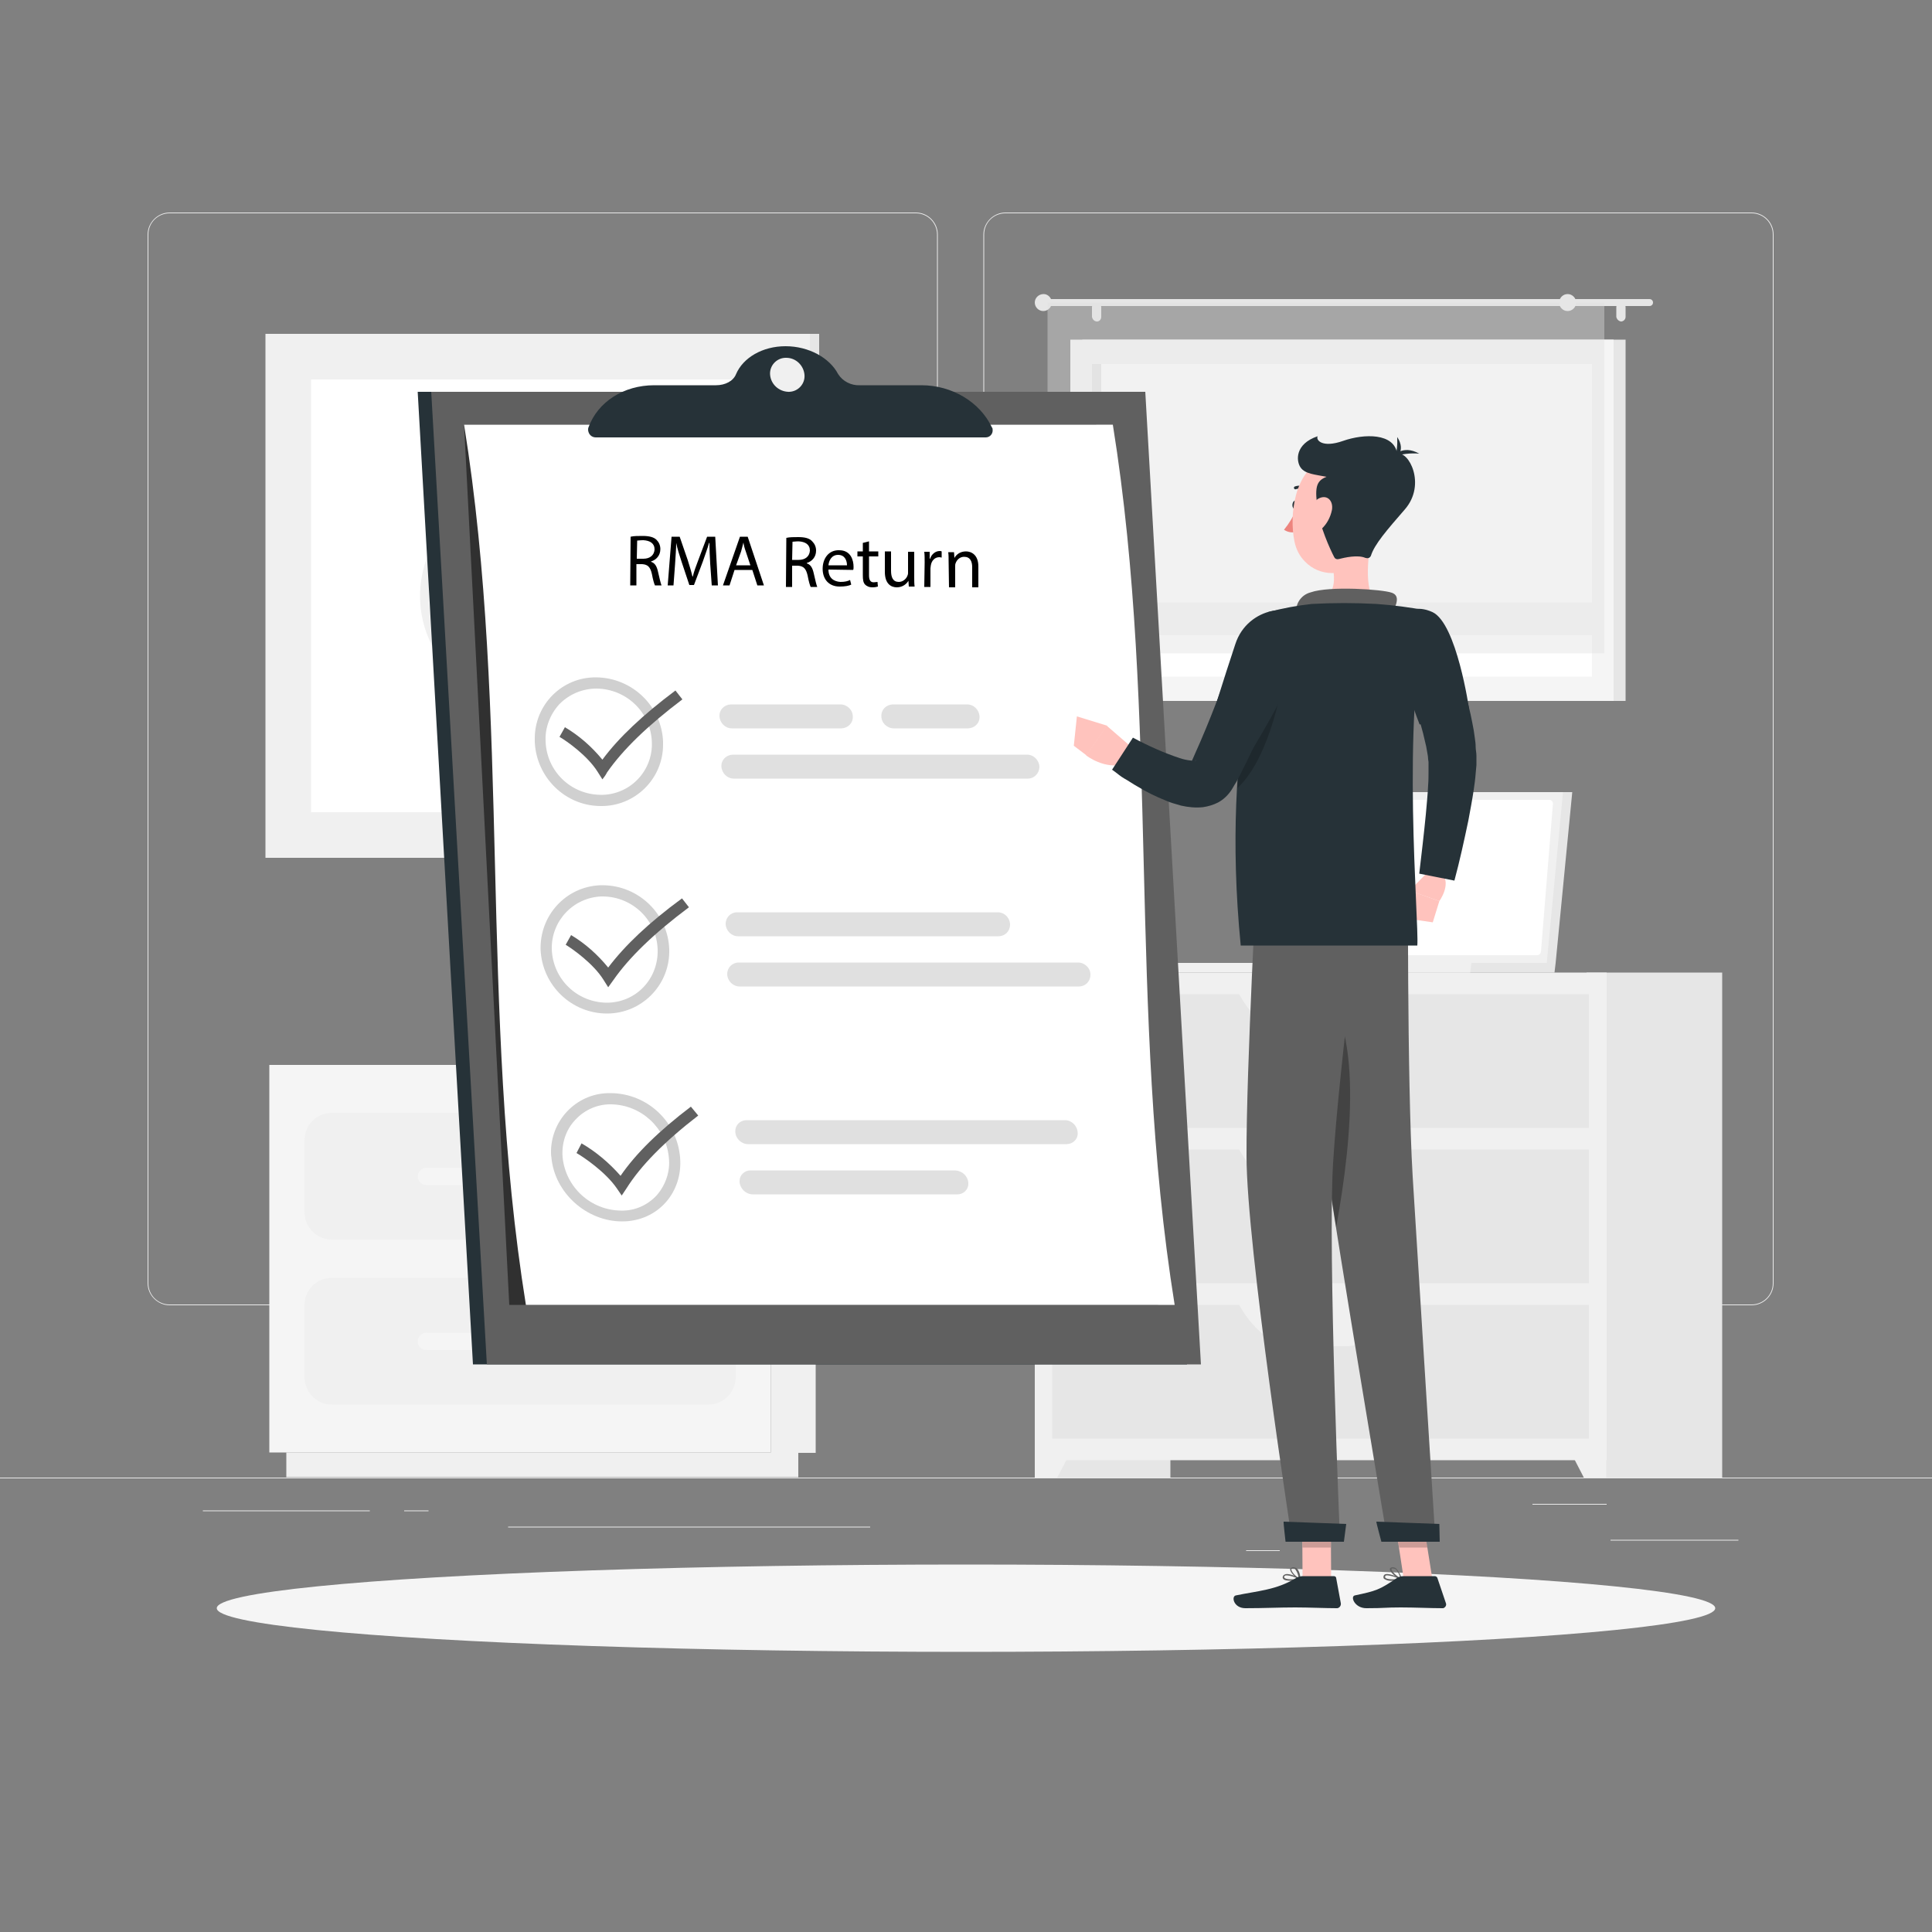 <?xml version="1.0" encoding="utf-8"?>
<!-- Generator: Adobe Illustrator 25.0.0, SVG Export Plug-In . SVG Version: 6.00 Build 0)  -->
<svg version="1.1" id="Layer_1" xmlns="http://www.w3.org/2000/svg" xmlns:xlink="http://www.w3.org/1999/xlink" x="0px" y="0px"
	 viewBox="0 0 500 500" style="enable-background:new 0 0 500 500;" xml:space="preserve">
<rect x="0" y="0" width="500" height="500" fill="#808080" stroke="none"/>
<style type="text/css">
	.st0{fill:#EBEBEB;}
	.st1{fill:#E6E6E6;}
	.st2{fill:#F0F0F0;}
	.st3{fill:#FFFFFF;}
	.st4{fill:#F5F5F5;}
	.st5{opacity:0.4;fill:#E0E0E0;enable-background:new    ;}
	.st6{fill:#263238;}
	.st7{fill:#606060;}
	.st8{opacity:0.5;enable-background:new    ;}
	.st9{opacity:0.3;}
	.st10{fill:#E0E0E0;}
	.st11{fill:#FFC3BD;}
	.st12{opacity:0.2;enable-background:new    ;}
	.st13{fill:#ED847E;}
	.st14{opacity:0.3;enable-background:new    ;}
	.st15{enable-background:new    ;}
</style>
<g id="freepik--background-complete--inject-4">
	<rect y="382.4" class="st0" width="500" height="0.2"/>
	<rect x="416.8" y="398.5" class="st0" width="33.1" height="0.2"/>
	<rect x="322.5" y="401.2" class="st0" width="8.7" height="0.2"/>
	<rect x="396.6" y="389.2" class="st0" width="19.2" height="0.2"/>
	<rect x="52.5" y="390.9" class="st0" width="43.2" height="0.2"/>
	<rect x="104.6" y="390.9" class="st0" width="6.3" height="0.2"/>
	<rect x="131.5" y="395.1" class="st0" width="93.7" height="0.2"/>
	<path class="st0" d="M237,337.8H43.9c-3.1,0-5.7-2.6-5.7-5.7V60.7c0-3.1,2.6-5.7,5.7-5.7H237c3.2,0,5.7,2.6,5.7,5.7l0,0v271.4
		C242.7,335.2,240.2,337.8,237,337.8z M43.9,55.2c-3,0-5.5,2.4-5.5,5.5v271.4c0,3,2.4,5.5,5.5,5.5H237c3,0,5.5-2.4,5.5-5.5V60.7
		c0-3-2.4-5.5-5.5-5.5H43.9z"/>
	<path class="st0" d="M453.3,337.8H260.2c-3.2,0-5.7-2.6-5.7-5.7V60.7c0-3.1,2.6-5.7,5.7-5.7h193.1c3.1,0,5.7,2.5,5.7,5.7v271.4
		C459,335.2,456.5,337.8,453.3,337.8z M260.2,55.2c-3,0-5.5,2.4-5.5,5.5v271.4c0,3,2.4,5.5,5.5,5.5h193.1c3,0,5.5-2.4,5.5-5.5V60.7
		c0-3-2.4-5.5-5.5-5.5H260.2z"/>
	<rect x="267.8" y="251.7" class="st1" width="35.1" height="130.7"/>
	<polygon class="st2" points="273.6,382.4 267.8,382.4 267.8,370.6 279.8,370.6 	"/>
	<rect x="410.6" y="251.7" class="st1" width="35.1" height="130.7"/>
	<rect x="267.8" y="251.7" class="st2" width="148" height="126.2"/>
	<rect x="272.3" y="257.3" class="st1" width="138.9" height="34.6"/>
	<path class="st2" d="M335.2,268h13.1c5.7,0,11.1-4.3,15.1-11.8h-43.3C324,263.8,329.5,268,335.2,268z"/>
	<polygon class="st2" points="409.9,382.4 415.7,382.4 415.7,370.6 403.8,370.6 	"/>
	<rect x="272.3" y="297.5" class="st1" width="138.9" height="34.6"/>
	<path class="st2" d="M335.2,308.2h13.1c5.7,0,11.1-4.3,15.1-11.8h-43.3C324,304,329.5,308.2,335.2,308.2z"/>
	<rect x="272.3" y="337.7" class="st1" width="138.9" height="34.6"/>
	<path class="st2" d="M335.2,348.4h13.1c5.7,0,11.1-4.3,15.1-11.8h-43.3C324,344.2,329.5,348.4,335.2,348.4z"/>
	<rect x="78" y="86.4" class="st1" width="134" height="135.6"/>
	<rect x="68.7" y="86.4" class="st2" width="140.9" height="135.6"/>
	<rect x="80.5" y="98.2" class="st3" width="117.3" height="112"/>
	<path class="st2" d="M138.3,113l-21.5,21.6c-10.8,10.9-10.8,28.4,0,39.3l21.5,21.5c0.4,0.4,1.2,0.4,1.6,0l0,0l21.5-21.5
		c10.8-10.9,10.8-28.4,0-39.3L139.9,113C139.5,112.6,138.8,112.6,138.3,113z M118.4,172.2c-9.9-10-9.9-26.1,0-36.1V172.2z
		 M159.9,172.2v-36C169.8,146.1,169.8,162.3,159.9,172.2L159.9,172.2z"/>
	<polygon class="st1" points="406.9,205 332,205 327.7,249.2 402.6,249.2 	"/>
	<polygon class="st1" points="402.6,249.2 402.3,251.7 327.4,251.7 327.7,249.2 	"/>
	<polygon class="st2" points="404.5,205 329.7,205 325.4,249.2 400.3,249.2 	"/>
	<path class="st3" d="M398.8,246.3l3.1-38.3c0-0.5-0.4-1-0.9-1c0,0,0,0-0.1,0H332c-0.5,0-0.9,0.4-0.9,0.9l-3.2,38.3
		c0,0.5,0.4,1,0.9,1c0,0,0,0,0.1,0h68.9C398.3,247.2,398.7,246.8,398.8,246.3z"/>
	<polygon class="st2" points="380.8,249.2 380.5,251.7 298,251.7 298.3,249.2 	"/>
	<rect x="280.1" y="87.9" class="st1" width="140.6" height="93.5"/>
	<rect x="277" y="87.9" class="st4" width="140.6" height="93.5"/>
	<rect x="282.6" y="94.2" class="st3" width="129.4" height="80.9"/>
	<rect x="282.6" y="94.2" class="st1" width="2.4" height="80.9"/>
	<rect x="279.3" y="155.9" class="st4" width="136" height="8.5"/>
	<path class="st1" d="M270.9,77.4h156c0.5,0,0.9,0.4,0.9,0.9l0,0c0,0.5-0.4,0.9-0.9,0.9h-156c-0.5,0-0.9-0.4-0.9-0.8l0,0l0,0
		C270,77.8,270.4,77.4,270.9,77.4z"/>
	<path class="st1" d="M267.8,78.3c0,1.2,1,2.2,2.2,2.2s2.2-1,2.2-2.2s-1-2.2-2.1-2.2C268.8,76.1,267.8,77.1,267.8,78.3L267.8,78.3z"
		/>
	<path class="st1" d="M419.5,83.2L419.5,83.2c0.6,0,1.2-0.5,1.2-1.2v-2.5c0-0.6-0.5-1.2-1.2-1.2l0,0l0,0c-0.6,0-1.2,0.5-1.2,1.2l0,0
		V82C418.4,82.6,418.9,83.1,419.5,83.2z"/>
	<path class="st1" d="M283.9,83.2L283.9,83.2c0.6,0,1.1-0.5,1.1-1.2v-2.5c0-0.6-0.5-1.2-1.2-1.2l0,0l0,0c-0.6,0-1.2,0.5-1.2,1.2l0,0
		V82C282.7,82.6,283.2,83.2,283.9,83.2L283.9,83.2z"/>
	<rect x="271.1" y="78.3" class="st5" width="144.1" height="90.8"/>
	<path class="st1" d="M403.5,78.3c0,1.2,1,2.2,2.2,2.2s2.2-1,2.2-2.2s-1-2.2-2.2-2.2S403.5,77.1,403.5,78.3L403.5,78.3z"/>
	<rect x="199.5" y="275.7" class="st2" width="11.6" height="100.3"/>
	<rect x="74.1" y="375.9" class="st2" width="132.5" height="6.4"/>
	<rect x="69.7" y="275.6" class="st4" width="129.8" height="100.3"/>
	<path class="st2" d="M85.9,288h97.4c3.9,0,7.1,3.2,7.1,7.1v18.6c0,3.9-3.2,7.1-7.1,7.1H85.9c-3.9,0-7.1-3.2-7.1-7.1v-18.6
		C78.8,291.2,81.9,288,85.9,288z"/>
	<path class="st2" d="M85.9,330.7h97.4c3.9,0,7.1,3.2,7.1,7.1v18.6c0,3.9-3.2,7.1-7.1,7.1H85.9c-3.9,0-7.1-3.2-7.1-7.1v-18.6
		C78.8,333.9,81.9,330.7,85.9,330.7z"/>
	<path class="st4" d="M110.4,306.7h48.4c1.2,0,2.3-1,2.3-2.2l0,0c0-1.2-1-2.3-2.3-2.3h-48.4c-1.2,0-2.3,1-2.3,2.3l0,0
		C108.1,305.7,109.1,306.7,110.4,306.7z"/>
	<path class="st4" d="M110.4,349.4h48.4c1.2,0,2.3-1,2.3-2.2l0,0c0-1.2-1-2.3-2.3-2.3h-48.4c-1.2,0-2.3,1-2.3,2.3l0,0
		C108.1,348.4,109.1,349.4,110.4,349.4z"/>
</g>
<g id="freepik--Shadow--inject-4">
	<ellipse id="freepik--path--inject-4" class="st4" cx="250" cy="416.2" rx="193.9" ry="11.3"/>
</g>
<g>
	<g id="freepik--Survey--inject-4">
		<polygon class="st6" points="292.9,101.4 108.1,101.4 122.4,353.1 307.2,353.1 		"/>
		<polygon class="st7" points="296.4,101.4 111.6,101.4 126,353.1 310.8,353.1 		"/>
		<path class="st8" d="M283.7,109.9H120.1l11.7,227.8h167.9L283.7,109.9z"/>
		<path class="st3" d="M120.1,109.9c12.2,75.9,3.8,151.9,16,227.8H304c-12.2-75.9-3.8-151.9-16-227.8
			C288,109.9,120.1,109.9,120.1,109.9z"/>
		<g class="st9">
			<path class="st7" d="M154.4,178.2c7.7,0.1,14,6.1,14.3,13.8c0.3,7.3-5.3,13.4-12.6,13.7c-0.2,0-0.5,0-0.7,0
				c-7.7-0.1-13.9-6.1-14.2-13.8c-0.2-3.6,1.2-7.1,3.6-9.7C147.4,179.6,150.8,178.2,154.4,178.2 M154.3,175.3
				c-8.8-0.1-15.9,7-15.9,15.8c0,0.3,0,0.6,0,0.9c0.4,9.2,7.9,16.6,17.1,16.6c8.8,0.1,16.1-7,16.1-15.9c0-0.3,0-0.5,0-0.8
				C171.2,182.7,163.6,175.4,154.3,175.3z"/>
		</g>
		<path class="st10" d="M247.2,302.9h-53c-1.5,0-2.8,1.2-2.8,2.7c0,0.1,0,0.2,0,0.4l0,0c0.2,1.7,1.7,3.1,3.4,3.1h53
			c1.5,0,2.8-1.2,2.8-2.7c0-0.1,0-0.3,0-0.4l0,0C250.4,304.3,249,303,247.2,302.9z"/>
		<path class="st10" d="M275.6,289.9h-82.4c-1.6,0-2.9,1.2-2.9,2.8c0,0.1,0,0.2,0,0.3l0,0c0.1,1.7,1.6,3.1,3.3,3.1H276
			c1.6,0,2.9-1.2,2.9-2.7c0-0.1,0-0.2,0-0.3l0,0C278.8,291.3,277.3,289.9,275.6,289.9z"/>
		<g class="st9">
			<path class="st7" d="M156.1,232c7.6,0.1,13.9,6.1,14.1,13.8c0.1,3.6-1.2,7.1-3.7,9.7c-2.5,2.6-5.9,4-9.5,4
				c-7.7-0.1-13.9-6.1-14.2-13.8c-0.2-7.3,5.5-13.4,12.8-13.7C155.7,232,155.9,232,156.1,232 M156.1,229.1L156.1,229.1
				c-8.9-0.1-16.1,7.1-16.2,16c0,0.2,0,0.4,0,0.6c0.4,9.3,8,16.6,17.2,16.6c8.8,0,16-7.1,16.1-15.9c0-0.2,0-0.5,0-0.7
				C172.9,236.5,165.3,229.2,156.1,229.1L156.1,229.1z"/>
		</g>
		<path class="st10" d="M217.8,188.5h-28.4c-1.7,0-3.1-1.4-3.2-3.1l0,0c-0.1-1.7,1.2-3,2.9-3.1h0.1h28.3c1.7,0,3.2,1.4,3.2,3.1l0,0
			C220.8,187.1,219.5,188.4,217.8,188.5C217.9,188.5,217.8,188.5,217.8,188.5z"/>
		<path class="st10" d="M250.5,188.5h-19.2c-1.7,0-3.2-1.4-3.2-3.1l0,0c-0.1-1.7,1.2-3,2.9-3.1h0.1h19.2c1.7,0,3.1,1.4,3.2,3.1l0,0
			c0.1,1.7-1.2,3-2.9,3.1C250.6,188.5,250.6,188.5,250.5,188.5z"/>
		<path class="st10" d="M266,201.5h-76.1c-1.7,0-3.1-1.4-3.2-3.1l0,0c-0.1-1.7,1.2-3,2.9-3.1h0.1h76.1c1.7,0,3.1,1.4,3.2,3.1l0,0
			C269,200.1,267.7,201.5,266,201.5C266.1,201.5,266,201.5,266,201.5z"/>
		<g class="st9">
			<path class="st7" d="M158.3,285.8c7.7,0.2,14.1,6.1,14.8,13.8c0.4,3.5-0.8,7-3.1,9.7c-2.4,2.6-5.7,4.1-9.3,4
				c-7.8-0.1-14.3-6-15.1-13.8c-0.3-3.5,0.8-7.1,3.3-9.7C151.3,287.2,154.7,285.7,158.3,285.8 M158.1,282.9
				c-8.4-0.2-15.3,6.5-15.5,14.9c0,0.6,0,1.2,0.1,1.7c0.8,9.2,9.1,16.6,18.3,16.6s15.8-7.5,15-16.6
				C175.2,290.2,167.5,283,158.1,282.9L158.1,282.9z"/>
		</g>
		<path class="st10" d="M279,249.1h-87.8c-1.7,0-3,1.3-3,3v0.1l0,0c0.1,1.7,1.5,3.1,3.2,3.1h87.8c1.7,0,3-1.3,3-3v-0.1l0,0
			C282.2,250.5,280.7,249.1,279,249.1z"/>
		<path class="st10" d="M258.2,236.1h-67.4c-1.7,0-3,1.3-3,3v0.1l0,0c0.1,1.7,1.5,3.1,3.2,3.1h67.4c1.7,0,3-1.3,3-3v-0.1l0,0
			C261.3,237.4,259.9,236.1,258.2,236.1z"/>
		<path class="st7" d="M155.9,201.7l-1.2-1.9c-2.6-4.2-8-8-9.9-9.1l1.4-2.5c3.7,2.2,6.9,5,9.7,8.4c4.2-5.7,10.5-11.6,18.9-17.9
			l1.8,2.3c-9,6.8-15.4,13-19.5,18.9C156.8,200.5,156.4,201.1,155.9,201.7z"/>
		<path class="st7" d="M157.4,255.5c-0.4-0.6-0.8-1.3-1.2-1.9c-2.6-4.2-8-8-9.8-9.1l1.4-2.5c3.7,2.2,6.9,5.1,9.6,8.4
			c4.3-5.7,10.5-11.6,19.1-17.9l1.8,2.3c-9.1,6.8-15.5,13-19.6,18.9L157.4,255.5z"/>
		<path class="st7" d="M160.9,309.4l-1.3-1.9c-2.9-4.2-8.5-8-10.4-9.1l1.3-2.5c3.8,2.2,7.2,5.1,10.1,8.4c3.9-5.7,9.9-11.6,18.2-17.9
			l1.9,2.3c-8.8,6.8-14.9,13-18.6,18.9L160.9,309.4z"/>
		<path class="st6" d="M256.7,110.6c-3.1-6.6-10.4-10.9-18.2-10.9h-16c-2.2,0.1-4.4-1-5.6-2.9c-2.2-4.2-7.6-7.2-13.6-7.2
			s-11,3-12.8,7.2c-0.7,1.8-2.8,2.9-5.2,2.9h-16c-7.9,0-14.6,4.3-17,10.9c-0.1,0.2-0.1,0.5-0.1,0.7c0.1,1.1,0.9,1.9,2,1.9h100.9
			c1,0,1.8-0.8,1.8-1.8C256.9,111.1,256.9,110.8,256.7,110.6z M204,101.4c-2.5-0.1-4.5-2-4.7-4.4c-0.2-2.3,1.6-4.3,3.9-4.4
			c0.1,0,0.2,0,0.3,0c2.5,0,4.5,2,4.7,4.4c0.2,2.3-1.6,4.3-3.9,4.4C204.3,101.4,204.1,101.5,204,101.4z"/>
	</g>
	<g id="freepik--Character--inject-4">
		<path class="st7" d="M360.4,409.1c-0.8,0.1-1.6-0.1-2.2-0.5c-0.2-0.2-0.2-0.5-0.1-0.8c0.1-0.2,0.3-0.4,0.5-0.4
			c1.2-0.3,3.9,1.1,4,1.2c0.1,0,0.1,0.1,0.1,0.2s-0.1,0.1-0.1,0.1C361.9,409,361.2,409.1,360.4,409.1z M359.1,407.7
			c-0.1,0-0.2,0-0.3,0c-0.1,0-0.3,0.1-0.3,0.2c-0.1,0.2,0,0.3,0,0.4c0.4,0.5,2.3,0.5,3.6,0.3C361.1,408.1,360.1,407.8,359.1,407.7
			L359.1,407.7z"/>
		<path class="st7" d="M362.6,408.9L362.6,408.9c-1-0.4-2.9-2-2.9-2.8c0-0.2,0.1-0.4,0.6-0.5c0.4,0,0.7,0.1,1,0.3
			c0.7,0.8,1.3,1.8,1.5,2.8c0,0.1,0,0.1,0,0.2C362.7,408.9,362.7,408.9,362.6,408.9z M360.5,405.9h-0.1c-0.3,0-0.3,0.1-0.3,0.2
			c0,0.5,1.3,1.8,2.3,2.3c-0.2-0.9-0.6-1.6-1.2-2.3C360.9,406,360.7,405.9,360.5,405.9L360.5,405.9z"/>
		<polygon class="st11" points="370.7,408.7 363.3,408.7 360.7,391.7 368,391.7 		"/>
		<path class="st6" d="M363.3,407.9h8c0.3,0,0.6,0.2,0.7,0.5l2.2,6.5c0.2,0.5-0.1,1.1-0.7,1.3c-0.1,0-0.2,0-0.3,0
			c-2.9,0-7.1-0.2-10.7-0.2c-4.2,0-3.9,0.2-8.9,0.2c-3,0-4.2-3-3-3.3c5.6-1.2,6.3-1.4,10.9-4.5C362,408.1,362.6,407.9,363.3,407.9z"
			/>
		<polygon class="st12" points="360.7,391.7 362.1,400.5 369.4,400.5 368,391.7 		"/>
		<path class="st11" d="M369.8,225.4l-5,5.1l7.7,2.7c0,0,3-4.1,0.9-6.9L369.8,225.4z"/>
		<polygon class="st11" points="363.2,237.6 370.8,238.7 372.5,233.2 364.9,230.5 		"/>
		<path class="st6" d="M373.2,163.3c0.6,1.4,1.2,2.6,1.7,3.9s1,2.6,1.5,3.8c1,2.6,1.8,5.2,2.6,7.8c0.8,2.7,1.5,5.4,2,8.1l0.4,2.1
			l0.3,2.1c0.1,0.7,0.2,1.4,0.2,2.2s0.2,1.4,0.2,2.3v1.3v1.1l-0.1,1.1l-0.1,1.1c-0.1,1.4-0.3,2.8-0.5,4.2c-0.4,2.7-0.9,5.3-1.4,8
			c-1.1,5.2-2.2,10.3-3.6,15.5l-9.1-1.8c0.6-5.1,1.2-10.2,1.7-15.3c0.2-2.5,0.5-5.1,0.6-7.6c0.1-1.2,0.1-2.5,0.1-3.6v-0.9V198v-0.8
			l-0.1-0.7c0-0.5-0.1-1.1-0.2-1.6c-0.1-0.6-0.2-1.1-0.3-1.7l-0.4-1.7l-0.4-1.7c-0.6-2.3-1.3-4.6-2.1-6.9s-1.7-4.6-2.6-6.9
			c-0.5-1.1-0.9-2.3-1.4-3.4s-1-2.3-1.5-3.3L373.2,163.3z"/>
		<path class="st7" d="M338.6,221.9c0,0,1.2,56.2,4.5,78.6c3.4,23.3,16,98.3,16,98.3h12.4c0,0-4.5-71.4-5.9-94.3
			c-1.5-25-1.2-82.6-1.2-82.6H338.6z"/>
		<path class="st6" d="M356.2,393.8c-0.1,0,1.3,5.2,1.3,5.2h15.1l-0.1-4.6L356.2,393.8z"/>
		
			<ellipse transform="matrix(6.139771e-02 -0.998 0.998 6.139771e-02 184.152 457.166)" class="st6" cx="335.2" cy="130.7" rx="1.1" ry="0.7"/>
		<path class="st13" d="M335.5,131.8c-0.8,1.9-1.9,3.7-3.2,5.3c0.9,0.6,1.9,0.8,3,0.6L335.5,131.8z"/>
		<path class="st6" d="M338.2,127.2c-0.1,0-0.2,0-0.2-0.1c-0.7-0.6-1.7-0.8-2.6-0.5c-0.2,0.1-0.4,0-0.5-0.2l0,0
			c-0.1-0.2,0-0.4,0.2-0.5l0,0c1.1-0.4,2.3-0.2,3.3,0.6c0.2,0.1,0.2,0.3,0.1,0.5C338.4,127.1,338.3,127.2,338.2,127.2z"/>
		<path class="st11" d="M355.3,137.5c-1.2,5.4-2.6,15.2,1,18.8c0,0-1.7,5.4-11.6,5.4c-11,0-5-5.4-5-5.4c6-1.4,6-5.9,5.1-10.1
			L355.3,137.5z"/>
		<path class="st7" d="M360.2,158.9c1.1-2.2,2.3-4.7,0-5.5c-2.5-0.9-16.2-1.8-21-0.1c-2.7,0.7-4.3,3.4-3.6,6.1L360.2,158.9z"/>
		<path class="st6" d="M370.7,158.4c6.3,2.9,9.5,25.1,9.5,25.1l-12.8,4c-2.3-5.9-4.1-11.9-5.5-18C360,160.3,364.2,155.5,370.7,158.4
			z"/>
		<path class="st11" d="M292.3,192.9l-5.9-5.1l-5.3,7.7c0,0,4.8,3.8,10,2.2L292.3,192.9z"/>
		<polygon class="st11" points="278.7,185.4 277.9,193 281.2,195.5 286.5,187.8 		"/>
		<path class="st11" d="M356.6,129.3c-0.7,7.6-0.8,12.1-4.8,16.1c-3.9,3.9-10.3,3.9-14.1-0.1c-1.4-1.4-2.3-3.2-2.7-5.2
			c-1.4-6.9,0-18.2,7.6-21.2c5.1-2.2,11.1,0.2,13.3,5.3C356.6,125.8,356.8,127.6,356.6,129.3z"/>
		<path class="st6" d="M341,131.8c-0.7-5.3-0.6-7.3,2.3-8.4c-2.9-0.6-5.5-0.7-6.7-2.4s-1.5-6.1,4.4-8.1c-0.5,1,1.2,3.1,6.6,1.2
			s13.3-2.1,14,3.4c2.9-1,7.6,7.8,2,14.3c-4.7,5.4-7.9,9.1-8.8,12c-0.2,0.5-0.7,0.8-1.3,0.6h-0.1c-2-0.9-5.4-0.1-7,0.3
			c-0.5,0.1-0.9-0.1-1.1-0.5C344.2,142.1,341.5,136.1,341,131.8z"/>
		<path class="st6" d="M360.5,118.2c0,0,2.3-3.3,6.8-0.8C365,117.2,362.7,117.5,360.5,118.2z"/>
		<path class="st6" d="M360.9,118.9c0,0,3.2-2,0.7-5.8C361.7,115.1,361.5,117,360.9,118.9z"/>
		<path class="st11" d="M344.7,132c-0.4,1.9-1.3,3.6-2.7,4.9c-1.9,1.8-3.5,0.5-3.5-1.7c0-2,0.9-5.4,3-6.3S345.1,129.7,344.7,132z"/>
		<path class="st14" d="M339.7,253.1c0.7,16.8,1.9,36.3,3.5,47.4c0.6,4.2,1.5,10.2,2.6,17.1C350.2,293.5,352.9,262.4,339.7,253.1z"
			/>
		<path class="st7" d="M334.2,409.1c-0.9,0-1.9-0.1-2.1-0.5c-0.2-0.2-0.2-0.5,0-0.8c0.1-0.2,0.3-0.3,0.6-0.4
			c1.2-0.3,3.8,1.1,3.9,1.2c0.1,0,0.1,0.1,0.1,0.2s-0.1,0.1-0.1,0.1C335.7,409,334.9,409.1,334.2,409.1z M333.1,407.7
			c-0.1,0-0.2,0-0.3,0c-0.1,0-0.3,0.1-0.4,0.2c-0.1,0.2-0.1,0.3,0,0.4c0.3,0.5,2.2,0.5,3.6,0.3C335,408.1,334.1,407.8,333.1,407.7
			L333.1,407.7z"/>
		<path class="st7" d="M336.4,408.9L336.4,408.9c-0.9-0.4-2.6-2-2.5-2.8c0-0.2,0.2-0.4,0.7-0.5c0.4,0,0.7,0.1,1,0.3
			c0.9,0.8,1,2.8,1,2.8c0,0.1,0,0.1-0.1,0.2H336.4z M334.7,405.9h-0.1c-0.3,0-0.3,0.1-0.4,0.2c-0.1,0.5,1,1.8,1.9,2.3
			c-0.1-0.8-0.4-1.6-0.9-2.3C335.1,406,334.9,405.9,334.7,405.9L334.7,405.9z"/>
		<polygon class="st11" points="344.5,408.7 337.1,408.7 337,391.7 344.4,391.7 		"/>
		<path class="st6" d="M337.2,407.9h8c0.3,0,0.6,0.2,0.6,0.5l1.2,6.5c0.1,0.6-0.3,1.2-0.9,1.3c-0.1,0-0.1,0-0.2,0
			c-2.9,0-7.1-0.2-10.7-0.2c-4.3,0-7.9,0.2-12.9,0.2c-3,0-3.7-3-2.5-3.3c5.8-1.2,10.5-1.4,15.6-4.5
			C335.9,408.1,336.6,407.9,337.2,407.9z"/>
		<polygon class="st12" points="337,391.7 337.1,400.5 344.4,400.5 344.4,391.7 		"/>
		<path class="st7" d="M325.5,221.9c0,0-3,54.9-2.9,77.3c0,23.3,11.8,99.6,11.8,99.6h12.4c0,0-3.2-74.9-1.8-97.8
			c1.5-25,8.7-79.1,8.7-79.1H325.5z"/>
		<path class="st6" d="M332.2,393.8c-0.1,0,0.5,5.2,0.5,5.2h15.1l0.6-4.6L332.2,393.8z"/>
		<path class="st6" d="M328.2,158.4c0,0-12.5,31.6-7.1,86.3h45.7c0.5-6-4.3-58.3,2.5-86.7c-4.3-0.8-8.7-1.4-13.1-1.7
			c-5.6-0.3-11.1-0.3-16.7,0C335.8,156.7,332,157.4,328.2,158.4z"/>
		<path class="st12" d="M321.8,187c-0.7,5-1.2,10.7-1.6,17c8.9-8.2,11.9-28.5,11.9-28.5L321.8,187z"/>
		<path class="st6" d="M332.9,173.4c-1.8,4.7-3.6,9.2-5.6,13.7s-4.1,9-6.4,13.5l-0.9,1.7l-0.5,0.8c-0.2,0.3-0.2,0.4-0.7,1.2
			c-0.9,1.4-2.1,2.6-3.6,3.4c-1.2,0.6-2.5,1-3.9,1.2c-1.9,0.2-3.8,0-5.6-0.4c-1.4-0.4-2.9-0.8-4.2-1.4c-2.5-1-4.9-2.2-7.2-3.6
			c-1.1-0.6-2.2-1.4-3.3-2s-2-1.5-3.2-2.3l5.4-8.3c3.9,2.1,7.9,3.9,12.1,5.3c0.9,0.3,1.8,0.5,2.7,0.6c0.5,0.1,1.1,0.1,1.6,0
			c0.1,0-0.1-0.1-0.5,0.1c-0.4,0.2-0.7,0.5-1,0.9c-0.2,0.4,0.1-0.2,0.1-0.4l0.4-0.8l0.7-1.6c1.9-4.2,3.7-8.6,5.4-13
			s3.4-8.9,4.9-13.3L332.9,173.4z"/>
		<path class="st6" d="M337.9,161.7c2.3,6.5-14.2,32.9-14.2,32.9l-9.8-9.7c0,0,2.5-8.3,5.8-18.2
			C322.9,156.8,335.7,155.4,337.9,161.7z"/>
	</g>
</g>
<g class="st15">
	<path d="M163.2,138.9c0.8-0.2,2-0.2,3.1-0.2c1.7,0,2.9,0.3,3.6,1c0.6,0.6,1,1.4,1,2.4c0,1.7-1.1,2.8-2.4,3.2l0,0.1
		c1,0.3,1.5,1.2,1.8,2.6c0.4,1.8,0.7,3,0.9,3.5l-1.7,0c-0.2-0.4-0.5-1.4-0.8-3c-0.4-1.7-1-2.4-2.5-2.5l-1.5,0l0,5.5l-1.6,0
		L163.2,138.9z M164.8,144.6l1.7,0c1.7,0,2.8-0.9,2.9-2.4c0-1.6-1.2-2.3-2.9-2.4c-0.8,0-1.3,0.1-1.6,0.1L164.8,144.6z"/>
	<path d="M183.8,145.9c-0.1-1.8-0.2-3.9-0.2-5.4h-0.1c-0.4,1.5-1,3-1.6,4.8l-2.3,6.1l-1.2,0l-2-6c-0.6-1.8-1.1-3.4-1.4-4.9l0,0
		c0,1.6-0.2,3.7-0.3,5.6l-0.4,5.4l-1.5,0l1-12.6l2.1,0l2.1,6.1c0.5,1.6,0.9,2.9,1.2,4.2h0.1c0.3-1.3,0.8-2.6,1.4-4.2l2.3-6.1l2.1,0
		l0.7,12.6l-1.6,0L183.8,145.9z"/>
	<path d="M190.1,147.5l-1.3,4l-1.7,0l4.4-12.6l2,0l4.2,12.6l-1.7,0l-1.3-4L190.1,147.5z M194.2,146.3l-1.2-3.6
		c-0.3-0.8-0.5-1.6-0.6-2.3h0c-0.2,0.7-0.4,1.5-0.6,2.3l-1.3,3.6L194.2,146.3z"/>
	<path d="M203.5,139.2c0.8-0.2,2-0.2,3.1-0.2c1.7,0,2.9,0.3,3.6,1.1c0.6,0.6,1,1.4,1,2.4c0,1.7-1.1,2.8-2.4,3.2l0,0.1
		c1,0.3,1.5,1.2,1.8,2.6c0.4,1.8,0.7,3,0.9,3.5l-1.7,0c-0.2-0.4-0.5-1.4-0.8-3c-0.4-1.7-1-2.4-2.5-2.5l-1.5,0l0,5.5l-1.6,0
		L203.5,139.2z M205,144.9l1.7,0c1.7,0,2.8-0.9,2.9-2.4c0-1.6-1.2-2.3-2.9-2.4c-0.8,0-1.3,0.1-1.6,0.1L205,144.9z"/>
	<path d="M214.4,147.4c0,2.2,1.4,3.1,3.1,3.2c1.2,0,1.9-0.2,2.5-0.5l0.3,1.2c-0.6,0.3-1.6,0.5-3,0.5c-2.8,0-4.4-1.9-4.4-4.6
		c0-2.7,1.6-4.9,4.3-4.8c3,0,3.7,2.6,3.7,4.3c0,0.3,0,0.6-0.1,0.8L214.4,147.4z M219.2,146.3c0-1-0.4-2.7-2.3-2.7
		c-1.7,0-2.4,1.5-2.5,2.7L219.2,146.3z"/>
	<path d="M224.9,140.1l0,2.6l2.4,0l0,1.3l-2.4,0l0,4.9c0,1.1,0.3,1.8,1.2,1.8c0.4,0,0.7-0.1,1-0.1l0.1,1.2c-0.3,0.1-0.8,0.2-1.5,0.2
		c-0.8,0-1.4-0.3-1.8-0.7c-0.5-0.5-0.6-1.3-0.6-2.4l0-4.9l-1.4,0l0-1.3l1.4,0l0-2.2L224.9,140.1z"/>
	<path d="M236.6,149.3c0,0.9,0,1.8,0.1,2.5l-1.5,0l-0.1-1.5h0c-0.4,0.7-1.4,1.7-3,1.7c-1.4,0-3.1-0.8-3.1-4l0-5.3l1.6,0l0,5
		c0,1.7,0.5,2.9,2,2.9c1.1,0,1.9-0.8,2.2-1.5c0.1-0.2,0.2-0.5,0.2-0.8l0-5.5l1.6,0L236.6,149.3z"/>
	<path d="M239.3,145.6c0-1.1,0-2-0.1-2.8l1.4,0l0,1.8h0.1c0.4-1.2,1.4-2,2.5-2c0.2,0,0.3,0,0.5,0.1l0,1.6c-0.2,0-0.3-0.1-0.6-0.1
		c-1.2,0-2,0.9-2.2,2.1c0,0.2-0.1,0.5-0.1,0.8l0,4.8l-1.6,0L239.3,145.6z"/>
	<path d="M245.5,145.3c0-0.9,0-1.7-0.1-2.4l1.5,0l0.1,1.5l0,0c0.5-0.9,1.5-1.7,3-1.7c1.3,0,3.2,0.8,3.2,3.9l0,5.4l-1.6,0l0-5.2
		c0-1.5-0.5-2.7-2.1-2.7c-1.1,0-1.9,0.8-2.2,1.7c-0.1,0.2-0.1,0.5-0.1,0.8l0,5.4l-1.6,0L245.5,145.3z"/>
</g>
</svg>
